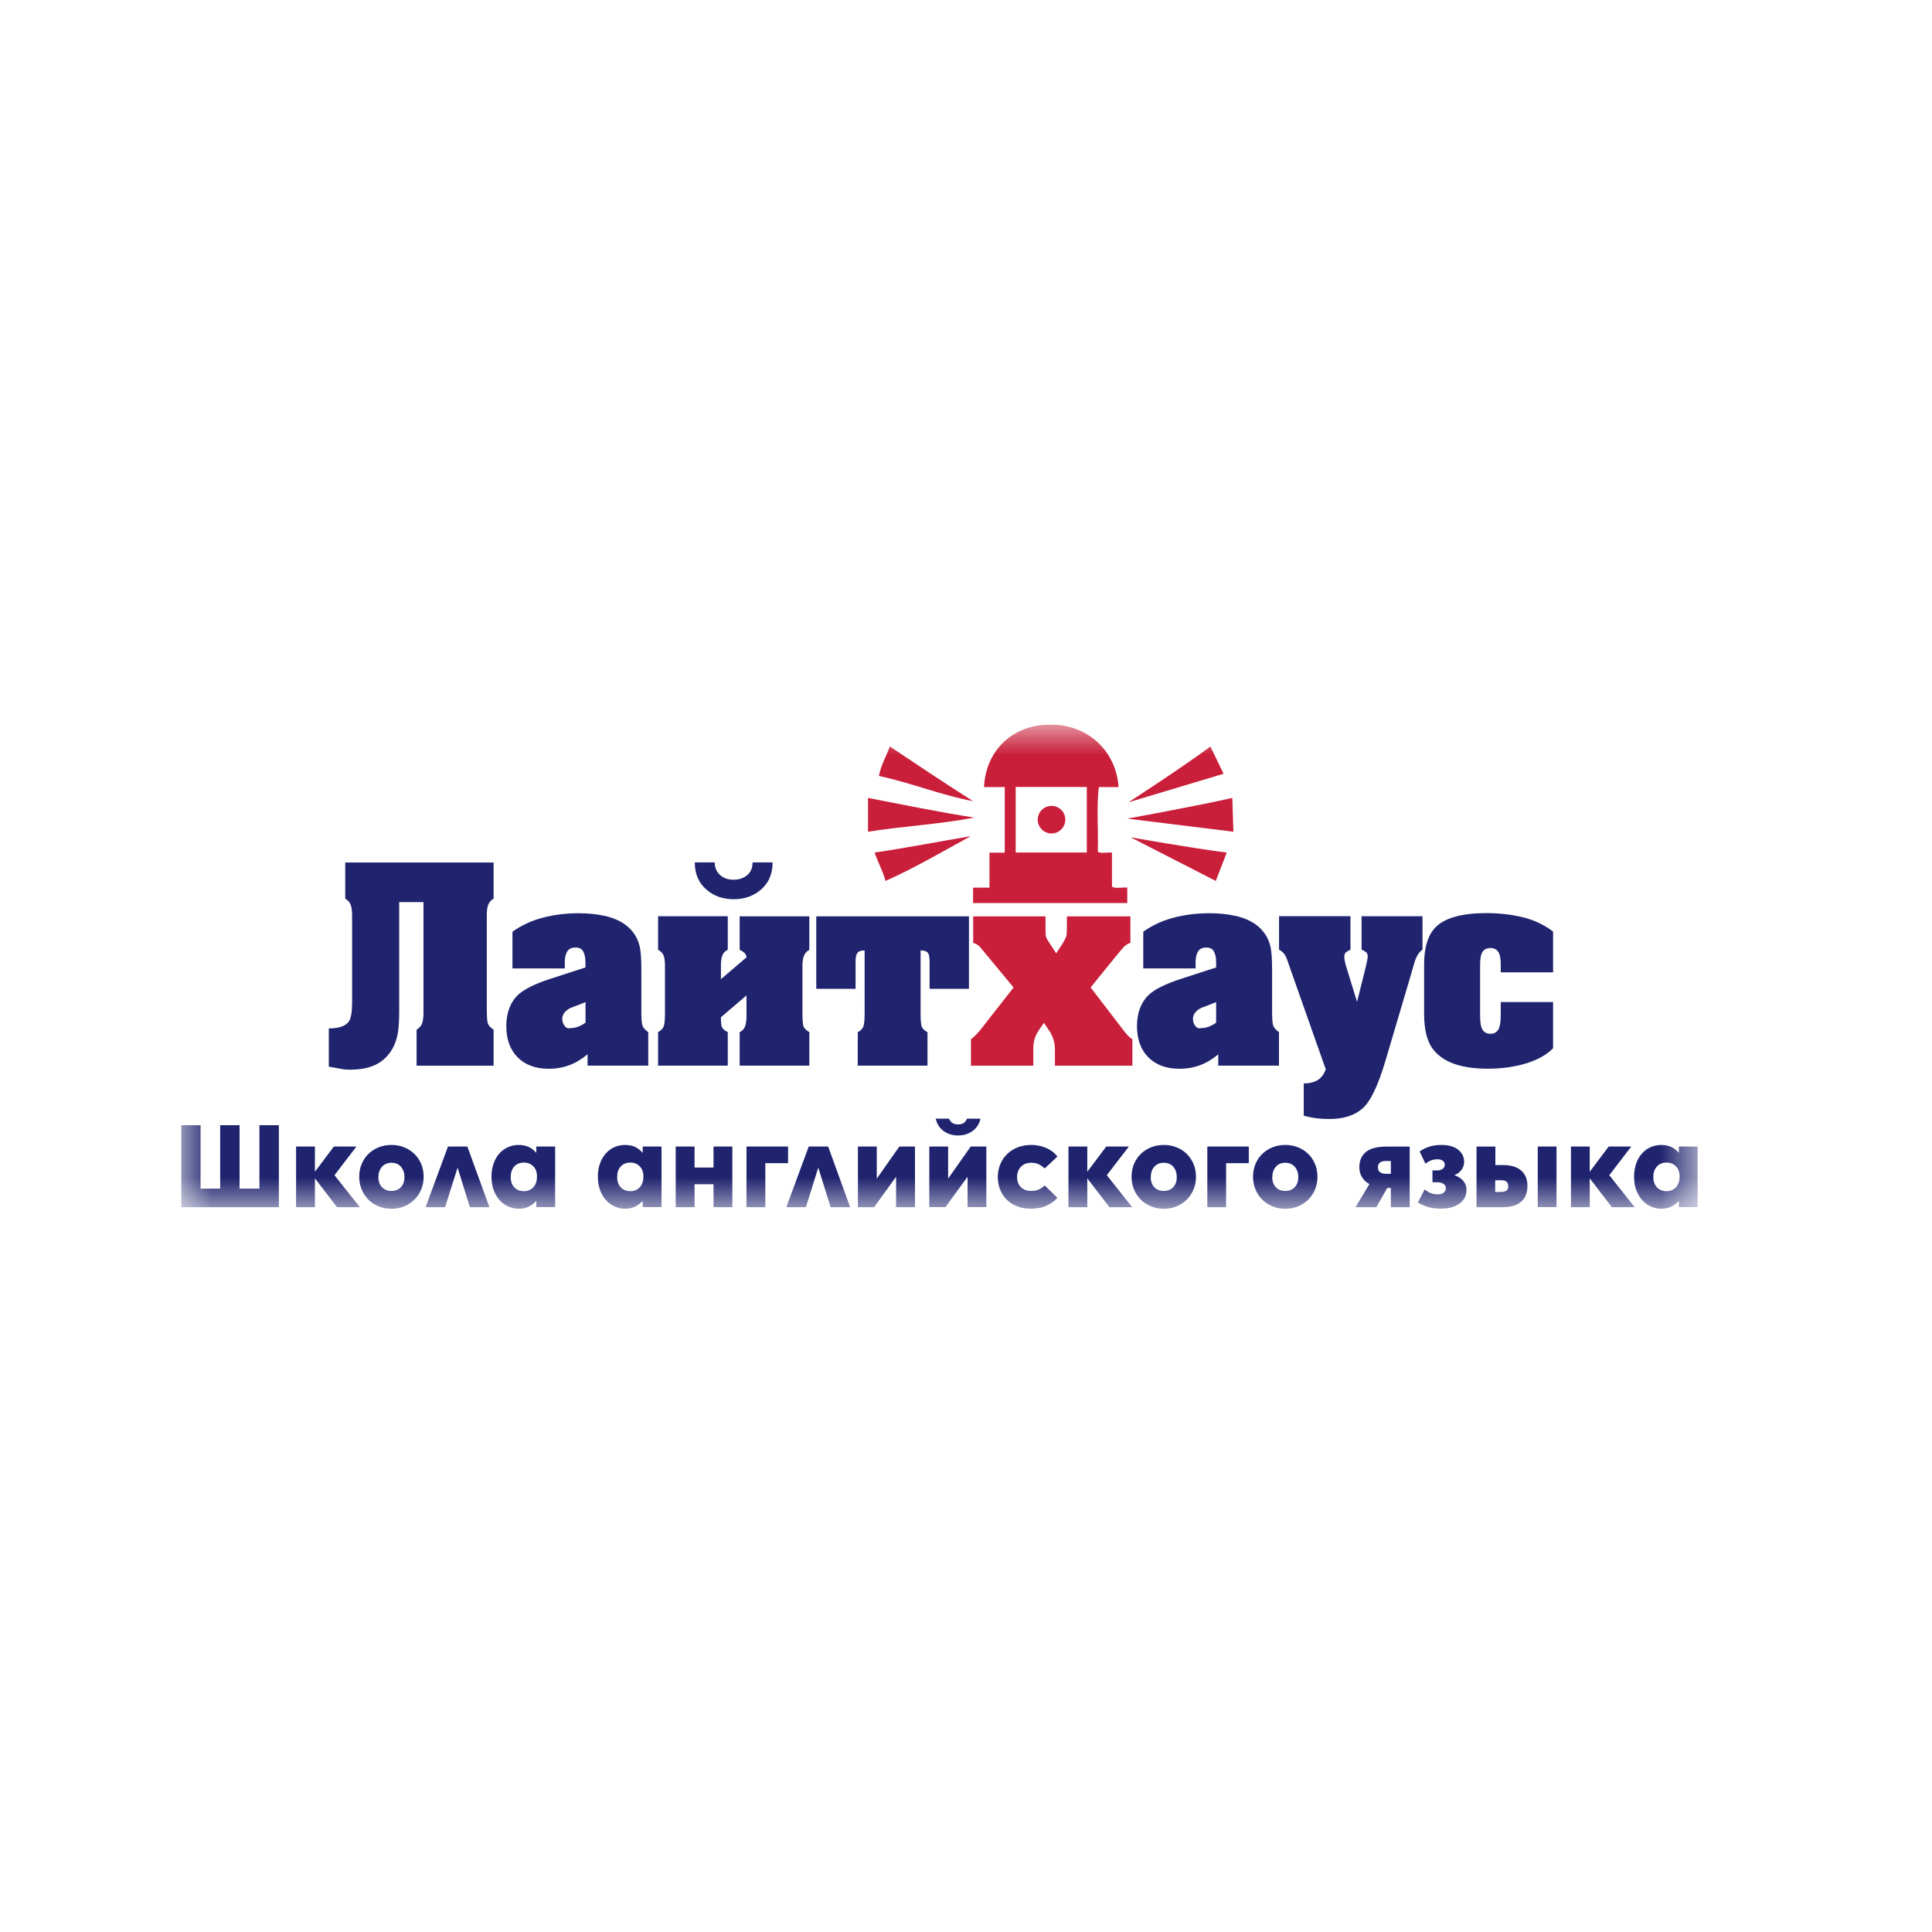 <?xml version="1.0" encoding="UTF-8"?> <svg xmlns="http://www.w3.org/2000/svg" width="32" height="32" viewBox="0 0 32 32" fill="none"><g clip-path="url(#clip0_798_266)"><mask id="mask0_798_266" style="mask-type:luminance" maskUnits="userSpaceOnUse" x="3" y="12" width="26" height="9"><path d="M28.12 12H3V20.021H28.12V12Z" fill="white"></path></mask><g mask="url(#mask0_798_266)"><path d="M20.411 13.216L20.429 13.776L18.671 13.559C18.671 13.559 19.846 13.345 20.411 13.216Z" fill="#C91F3A"></path><path d="M20.048 12.364L20.266 12.816L18.69 13.289C18.69 13.289 19.614 12.69 20.049 12.364" fill="#C91F3A"></path><path d="M20.319 14.121L20.137 14.591L18.725 13.868C18.725 13.868 19.781 14.055 20.319 14.121Z" fill="#C91F3A"></path><path d="M18.418 14.683V14.122C18.345 14.111 18.225 14.146 18.183 14.104C18.19 13.893 18.18 13.663 18.18 13.444C18.18 13.301 18.184 13.162 18.201 13.036H18.527C18.486 12.432 18.006 11.978 17.35 12.002C16.744 12.025 16.328 12.447 16.298 13.036H16.642V14.123H16.389V14.702H16.117V14.957H18.671V14.702C18.593 14.691 18.467 14.727 18.418 14.684M18.001 13.443V14.12H16.823V13.035H18.001V13.443Z" fill="#C91F3A"></path><path d="M17.416 13.348C17.543 13.348 17.645 13.45 17.645 13.576C17.645 13.701 17.542 13.805 17.416 13.805C17.29 13.805 17.188 13.702 17.188 13.576C17.188 13.45 17.291 13.348 17.416 13.348Z" fill="#C91F3A"></path><path d="M16.116 13.269C15.62 13.18 15.091 12.966 14.558 12.852C14.594 12.665 14.679 12.526 14.739 12.364C15.195 12.669 15.651 12.975 16.116 13.269Z" fill="#C91F3A"></path><path d="M16.134 13.541C15.58 13.652 14.948 13.684 14.377 13.776V13.216C14.959 13.328 15.534 13.448 16.134 13.541Z" fill="#C91F3A"></path><path d="M16.08 13.849C15.614 14.102 15.163 14.37 14.667 14.591C14.621 14.421 14.541 14.283 14.486 14.121C15.03 14.041 15.549 13.939 16.081 13.849" fill="#C91F3A"></path><path d="M16.787 16.355L16.354 15.832C16.27 15.73 16.227 15.679 16.225 15.677C16.194 15.648 16.158 15.628 16.119 15.617V15.178H17.317V15.383C17.317 15.45 17.32 15.494 17.325 15.514C17.33 15.535 17.352 15.575 17.392 15.634L17.494 15.79L17.596 15.634C17.63 15.579 17.65 15.538 17.659 15.512C17.667 15.485 17.671 15.443 17.671 15.383V15.178H18.723V15.617C18.689 15.626 18.656 15.646 18.625 15.674C18.609 15.688 18.564 15.74 18.488 15.832L18.064 16.355L18.595 17.048C18.618 17.079 18.643 17.109 18.67 17.139C18.696 17.169 18.725 17.194 18.756 17.213V17.651H17.473V17.377C17.473 17.281 17.447 17.19 17.398 17.103C17.353 17.036 17.318 16.982 17.292 16.942C17.242 17.009 17.205 17.063 17.182 17.103C17.137 17.178 17.115 17.269 17.115 17.377V17.651H16.082V17.213C16.121 17.182 16.155 17.152 16.184 17.121C16.203 17.101 16.232 17.067 16.27 17.017L16.788 16.356L16.787 16.355Z" fill="#C91F3A"></path><path d="M6.612 14.94V16.723C6.612 16.89 6.605 17.016 6.592 17.096C6.571 17.227 6.527 17.34 6.459 17.434C6.381 17.542 6.28 17.618 6.157 17.662C6.058 17.699 5.938 17.717 5.799 17.717C5.752 17.717 5.715 17.715 5.688 17.711C5.661 17.707 5.58 17.692 5.446 17.667V17.034C5.622 17.034 5.733 16.992 5.784 16.909C5.815 16.856 5.832 16.754 5.832 16.603V15.166C5.832 15.095 5.825 15.038 5.812 14.995C5.799 14.952 5.767 14.914 5.718 14.883V14.286H8.176V14.883C8.13 14.912 8.098 14.948 8.084 14.993C8.069 15.037 8.063 15.091 8.063 15.154V16.725C8.063 16.822 8.067 16.892 8.076 16.935C8.085 16.978 8.119 17.019 8.176 17.055V17.651H6.9V17.055C6.948 17.025 6.978 16.989 6.993 16.945C7.007 16.9 7.014 16.847 7.014 16.784V14.942H6.614L6.612 14.94Z" fill="#20246E"></path><path d="M9.732 17.462C9.635 17.543 9.535 17.604 9.432 17.642C9.329 17.681 9.215 17.702 9.088 17.702C8.871 17.702 8.7 17.639 8.574 17.513C8.449 17.388 8.386 17.215 8.386 16.995C8.386 16.776 8.453 16.596 8.586 16.473C8.683 16.384 8.854 16.299 9.1 16.217L9.697 16.024V15.938C9.697 15.867 9.685 15.809 9.662 15.763C9.638 15.717 9.596 15.694 9.536 15.694C9.468 15.694 9.421 15.716 9.394 15.761C9.368 15.806 9.355 15.864 9.355 15.938V16.04H8.488V15.432C8.639 15.325 8.808 15.246 8.994 15.199C9.18 15.15 9.379 15.126 9.591 15.126C9.737 15.126 9.879 15.14 10.017 15.17C10.154 15.2 10.271 15.251 10.365 15.322C10.483 15.413 10.558 15.527 10.592 15.664C10.614 15.745 10.623 15.882 10.623 16.072V16.763C10.623 16.86 10.628 16.929 10.637 16.971C10.646 17.013 10.68 17.055 10.737 17.096V17.65H9.732V17.462H9.732ZM9.698 16.598C9.614 16.632 9.53 16.665 9.446 16.696C9.356 16.744 9.313 16.804 9.313 16.877C9.313 16.919 9.325 16.956 9.35 16.99C9.375 17.024 9.407 17.038 9.446 17.029C9.529 17.029 9.613 16.999 9.698 16.939V16.597V16.598Z" fill="#20246E"></path><path d="M13.291 16.787C13.291 16.884 13.296 16.951 13.305 16.989C13.314 17.026 13.348 17.062 13.405 17.096V17.65H12.251V17.096C12.298 17.073 12.328 17.039 12.343 16.994C12.357 16.95 12.364 16.899 12.364 16.841V16.487L11.941 16.849C11.941 16.924 11.945 16.978 11.956 17.008C11.967 17.038 11.999 17.067 12.054 17.096V17.65H10.9V17.096C10.955 17.065 10.987 17.027 10.998 16.983C11.009 16.938 11.014 16.873 11.014 16.787V15.994C11.014 15.926 11.007 15.872 10.994 15.832C10.98 15.793 10.949 15.759 10.9 15.73V15.176H12.054V15.73C12.007 15.754 11.976 15.788 11.962 15.832C11.947 15.877 11.941 15.928 11.941 15.986V16.218L12.364 15.857C12.364 15.83 12.354 15.807 12.333 15.786C12.312 15.765 12.284 15.747 12.251 15.731V15.177H13.405V15.731C13.357 15.76 13.327 15.796 13.313 15.839C13.298 15.882 13.291 15.934 13.291 15.995V16.788V16.787ZM12.797 14.284C12.797 14.477 12.73 14.629 12.597 14.741C12.476 14.843 12.328 14.894 12.152 14.894C11.976 14.894 11.829 14.843 11.708 14.741C11.574 14.629 11.508 14.477 11.508 14.284H11.838C11.838 14.375 11.871 14.448 11.936 14.501C11.993 14.548 12.065 14.571 12.151 14.571C12.238 14.571 12.312 14.547 12.373 14.497C12.434 14.449 12.465 14.377 12.465 14.284H12.796H12.797Z" fill="#20246E"></path><path d="M14.32 15.742C14.26 15.742 14.22 15.756 14.201 15.784C14.181 15.811 14.171 15.857 14.171 15.919V16.378H13.52V15.177H16.049V16.378H15.397V15.919C15.397 15.856 15.388 15.811 15.37 15.784C15.351 15.757 15.31 15.742 15.248 15.742V16.787C15.248 16.881 15.253 16.948 15.262 16.989C15.271 17.029 15.305 17.066 15.362 17.097V17.65H14.207V17.097C14.263 17.066 14.295 17.028 14.306 16.983C14.316 16.938 14.321 16.873 14.321 16.787V15.742H14.32Z" fill="#20246E"></path><path d="M20.179 17.462C20.082 17.543 19.982 17.604 19.879 17.642C19.776 17.681 19.661 17.702 19.535 17.702C19.317 17.702 19.146 17.639 19.021 17.513C18.896 17.388 18.832 17.215 18.832 16.995C18.832 16.776 18.9 16.596 19.033 16.473C19.13 16.384 19.301 16.299 19.547 16.217L20.143 16.024V15.938C20.143 15.867 20.132 15.809 20.108 15.763C20.085 15.717 20.043 15.694 19.983 15.694C19.915 15.694 19.868 15.716 19.842 15.761C19.816 15.806 19.803 15.864 19.803 15.938V16.04H18.936V15.432C19.087 15.325 19.256 15.246 19.442 15.199C19.627 15.15 19.826 15.126 20.038 15.126C20.185 15.126 20.327 15.14 20.464 15.17C20.601 15.2 20.718 15.251 20.812 15.322C20.929 15.413 21.005 15.527 21.039 15.664C21.061 15.745 21.07 15.882 21.07 16.072V16.763C21.07 16.86 21.075 16.929 21.084 16.971C21.093 17.013 21.127 17.055 21.184 17.096V17.65H20.178V17.462H20.179ZM20.143 16.598C20.06 16.632 19.976 16.665 19.892 16.696C19.802 16.744 19.759 16.804 19.759 16.877C19.759 16.919 19.771 16.956 19.796 16.99C19.821 17.024 19.853 17.038 19.892 17.029C19.975 17.029 20.059 16.999 20.143 16.939V16.597V16.598Z" fill="#20246E"></path><path d="M22.551 15.176H23.561V15.729C23.506 15.766 23.463 15.832 23.432 15.929C23.41 16 23.397 16.05 23.389 16.078L22.949 17.565C22.825 17.984 22.697 18.249 22.564 18.363C22.431 18.477 22.25 18.534 22.022 18.534C21.943 18.534 21.871 18.53 21.806 18.522C21.741 18.514 21.67 18.5 21.594 18.479V17.945C21.686 17.945 21.761 17.927 21.822 17.891C21.882 17.856 21.927 17.796 21.959 17.712L21.358 16.008C21.324 15.909 21.305 15.855 21.299 15.847C21.275 15.797 21.238 15.757 21.185 15.729V15.175H22.368V15.729C22.323 15.751 22.295 15.768 22.283 15.785C22.271 15.8 22.266 15.822 22.266 15.848C22.266 15.866 22.269 15.891 22.275 15.923C22.282 15.954 22.289 15.983 22.297 16.009L22.477 16.594L22.623 16.009C22.628 15.983 22.635 15.952 22.643 15.915C22.65 15.878 22.654 15.856 22.654 15.848C22.654 15.822 22.648 15.8 22.639 15.785C22.628 15.769 22.6 15.751 22.552 15.729V15.175L22.551 15.176Z" fill="#20246E"></path><path d="M24.857 16.029V15.981C24.857 15.9 24.849 15.839 24.833 15.8C24.807 15.735 24.758 15.702 24.688 15.702C24.61 15.702 24.559 15.737 24.535 15.808C24.521 15.848 24.515 15.916 24.515 16.012V16.801C24.515 16.9 24.522 16.97 24.535 17.009C24.558 17.085 24.61 17.123 24.688 17.123C24.759 17.123 24.808 17.088 24.833 17.017C24.849 16.972 24.857 16.903 24.857 16.809V16.597H25.724V17.363C25.604 17.483 25.435 17.573 25.218 17.63C25.042 17.677 24.85 17.701 24.641 17.701C24.188 17.701 23.882 17.587 23.721 17.359C23.632 17.23 23.588 17.042 23.588 16.793V15.968C23.588 15.683 23.655 15.476 23.789 15.347C23.946 15.199 24.222 15.124 24.617 15.124C24.834 15.124 25.037 15.147 25.224 15.193C25.411 15.239 25.577 15.318 25.724 15.43V16.105H24.857V16.027V16.029Z" fill="#20246E"></path><path d="M3 19.995V18.637H3.322V19.687H3.647V18.637H3.968V19.687H4.297V18.637H4.619V19.995H3Z" fill="#20246E"></path><path d="M4.904 19.995V18.99H5.216V19.408L5.53 18.99H5.904L5.54 19.465L5.96 19.995H5.583L5.216 19.518V19.995H4.904Z" fill="#20246E"></path><path d="M5.95 19.492C5.95 19.414 5.963 19.342 5.991 19.278C6.018 19.214 6.055 19.158 6.103 19.112C6.151 19.065 6.207 19.029 6.272 19.003C6.337 18.977 6.407 18.964 6.483 18.964C6.559 18.964 6.629 18.977 6.694 19.003C6.759 19.029 6.815 19.065 6.863 19.112C6.911 19.158 6.949 19.214 6.976 19.278C7.003 19.342 7.017 19.413 7.017 19.492C7.017 19.57 7.003 19.635 6.977 19.7C6.951 19.764 6.914 19.82 6.866 19.868C6.818 19.915 6.762 19.953 6.697 19.98C6.631 20.008 6.56 20.021 6.483 20.021C6.406 20.021 6.335 20.008 6.269 19.98C6.203 19.953 6.147 19.916 6.1 19.868C6.053 19.82 6.016 19.764 5.99 19.7C5.963 19.635 5.95 19.566 5.95 19.492ZM6.267 19.494C6.267 19.566 6.287 19.622 6.327 19.664C6.367 19.705 6.418 19.726 6.483 19.726C6.548 19.726 6.6 19.705 6.64 19.664C6.679 19.622 6.699 19.566 6.699 19.494C6.699 19.427 6.679 19.371 6.642 19.326C6.603 19.282 6.55 19.259 6.484 19.259C6.418 19.259 6.365 19.282 6.326 19.326C6.287 19.371 6.268 19.427 6.268 19.494" fill="#20246E"></path><path d="M7.42 18.99H7.741L8.106 19.995H7.783L7.579 19.34L7.372 19.995H7.049L7.42 18.99Z" fill="#20246E"></path><path d="M8.14 19.495C8.14 19.41 8.153 19.334 8.177 19.267C8.201 19.201 8.234 19.146 8.275 19.101C8.316 19.056 8.364 19.022 8.418 18.999C8.472 18.976 8.529 18.964 8.588 18.964C8.657 18.964 8.715 18.976 8.763 19C8.811 19.024 8.85 19.056 8.883 19.096V18.99H9.195V19.994H8.883V19.89C8.847 19.931 8.805 19.962 8.758 19.985C8.711 20.009 8.655 20.02 8.591 20.02C8.533 20.02 8.477 20.009 8.423 19.985C8.368 19.962 8.321 19.928 8.279 19.883C8.237 19.838 8.204 19.783 8.179 19.718C8.154 19.653 8.141 19.578 8.141 19.494M8.677 19.73C8.741 19.73 8.793 19.708 8.834 19.665C8.874 19.621 8.894 19.562 8.894 19.488C8.894 19.413 8.874 19.36 8.833 19.318C8.792 19.276 8.74 19.256 8.676 19.256C8.611 19.256 8.556 19.278 8.517 19.322C8.478 19.365 8.459 19.424 8.459 19.495C8.459 19.567 8.479 19.626 8.52 19.668C8.561 19.709 8.613 19.73 8.678 19.73" fill="#20246E"></path><path d="M9.902 19.495C9.902 19.41 9.914 19.334 9.939 19.267C9.963 19.201 9.996 19.146 10.037 19.101C10.078 19.056 10.125 19.022 10.18 18.999C10.234 18.976 10.29 18.964 10.35 18.964C10.419 18.964 10.477 18.976 10.525 19C10.572 19.024 10.612 19.056 10.645 19.096V18.99H10.957V19.994H10.645V19.89C10.608 19.931 10.566 19.962 10.52 19.985C10.472 20.009 10.417 20.02 10.353 20.02C10.294 20.02 10.239 20.009 10.185 19.985C10.13 19.962 10.083 19.928 10.041 19.883C9.999 19.838 9.966 19.783 9.941 19.718C9.915 19.653 9.903 19.578 9.903 19.494M10.439 19.73C10.503 19.73 10.556 19.708 10.597 19.665C10.636 19.621 10.657 19.562 10.657 19.488C10.657 19.413 10.636 19.36 10.596 19.318C10.555 19.276 10.502 19.256 10.438 19.256C10.374 19.256 10.319 19.278 10.28 19.322C10.241 19.365 10.222 19.424 10.222 19.495C10.222 19.567 10.242 19.626 10.283 19.668C10.324 19.709 10.376 19.73 10.441 19.73" fill="#20246E"></path><path d="M11.192 18.99H11.504V19.338H11.818V18.99H12.13V19.995H11.818V19.615H11.504V19.995H11.192V18.99Z" fill="#20246E"></path><path d="M12.364 18.99H13.053V19.266H12.676V19.995H12.364V18.99Z" fill="#20246E"></path><path d="M13.395 18.99H13.717L14.081 19.995H13.758L13.553 19.34L13.348 19.995H13.024L13.395 18.99Z" fill="#20246E"></path><path d="M14.522 18.99V19.522L14.896 18.99H15.155V19.995H14.842V19.491L14.478 19.995H14.21V18.99H14.522Z" fill="#20246E"></path><path d="M15.704 18.99V19.522L16.078 18.99H16.337V19.994H16.026V19.491L15.66 19.994H15.392V18.99H15.704ZM15.72 18.528C15.728 18.553 15.744 18.575 15.768 18.595C15.792 18.614 15.825 18.624 15.868 18.624C15.911 18.624 15.946 18.614 15.969 18.595C15.993 18.575 16.008 18.553 16.016 18.528H16.239C16.234 18.561 16.221 18.594 16.203 18.627C16.184 18.66 16.16 18.69 16.13 18.716C16.099 18.743 16.062 18.765 16.019 18.781C15.975 18.799 15.925 18.807 15.868 18.807C15.811 18.807 15.761 18.798 15.718 18.781C15.674 18.764 15.637 18.743 15.607 18.716C15.577 18.69 15.552 18.66 15.535 18.627C15.517 18.594 15.505 18.561 15.499 18.528H15.72Z" fill="#20246E"></path><path d="M16.527 19.495C16.527 19.419 16.541 19.348 16.568 19.283C16.595 19.218 16.633 19.161 16.681 19.115C16.73 19.067 16.788 19.03 16.855 19.004C16.922 18.978 16.997 18.964 17.08 18.964C17.131 18.964 17.18 18.97 17.226 18.98C17.271 18.991 17.312 19.006 17.348 19.023C17.385 19.041 17.417 19.061 17.445 19.084C17.473 19.108 17.497 19.132 17.514 19.157L17.302 19.354C17.275 19.326 17.243 19.303 17.208 19.286C17.173 19.268 17.13 19.259 17.08 19.259C17.008 19.259 16.951 19.282 16.909 19.326C16.867 19.371 16.846 19.427 16.846 19.495C16.846 19.564 16.867 19.622 16.91 19.664C16.953 19.705 17.009 19.726 17.08 19.726C17.127 19.726 17.17 19.718 17.206 19.701C17.243 19.685 17.275 19.663 17.304 19.635L17.514 19.84C17.47 19.89 17.411 19.933 17.337 19.968C17.263 20.003 17.176 20.02 17.074 20.02C16.992 20.02 16.918 20.008 16.849 19.981C16.782 19.955 16.724 19.919 16.677 19.872C16.629 19.826 16.592 19.77 16.566 19.706C16.54 19.642 16.527 19.571 16.527 19.494" fill="#20246E"></path><path d="M17.697 19.995V18.99H18.009V19.408L18.323 18.99H18.698L18.332 19.465L18.752 19.995H18.376L18.009 19.518V19.995H17.697Z" fill="#20246E"></path><path d="M18.742 19.492C18.742 19.414 18.756 19.342 18.783 19.278C18.81 19.214 18.848 19.158 18.896 19.112C18.943 19.065 19 19.029 19.065 19.003C19.13 18.977 19.2 18.964 19.276 18.964C19.351 18.964 19.421 18.977 19.486 19.003C19.552 19.029 19.608 19.065 19.656 19.112C19.703 19.158 19.741 19.214 19.768 19.278C19.796 19.342 19.809 19.413 19.809 19.492C19.809 19.57 19.796 19.635 19.769 19.7C19.743 19.764 19.706 19.82 19.659 19.868C19.611 19.915 19.555 19.953 19.489 19.98C19.424 20.008 19.352 20.021 19.276 20.021C19.199 20.021 19.128 20.008 19.062 19.98C18.997 19.953 18.939 19.916 18.893 19.868C18.845 19.82 18.808 19.764 18.782 19.7C18.756 19.635 18.742 19.566 18.742 19.492ZM19.06 19.494C19.06 19.566 19.079 19.622 19.119 19.664C19.159 19.705 19.21 19.726 19.276 19.726C19.341 19.726 19.392 19.705 19.432 19.664C19.472 19.622 19.491 19.566 19.491 19.494C19.491 19.427 19.472 19.371 19.434 19.326C19.395 19.282 19.343 19.259 19.276 19.259C19.209 19.259 19.156 19.282 19.118 19.326C19.079 19.371 19.061 19.427 19.061 19.494" fill="#20246E"></path><path d="M19.997 18.99H20.684V19.266H20.308V19.995H19.997V18.99Z" fill="#20246E"></path><path d="M20.754 19.492C20.754 19.414 20.768 19.342 20.795 19.278C20.822 19.214 20.86 19.158 20.908 19.112C20.956 19.065 21.012 19.029 21.077 19.003C21.142 18.977 21.212 18.964 21.288 18.964C21.364 18.964 21.433 18.977 21.499 19.003C21.564 19.029 21.62 19.065 21.668 19.112C21.715 19.158 21.753 19.214 21.78 19.278C21.808 19.342 21.821 19.413 21.821 19.492C21.821 19.57 21.808 19.635 21.782 19.7C21.755 19.764 21.718 19.82 21.671 19.868C21.623 19.915 21.567 19.953 21.502 19.98C21.436 20.008 21.365 20.021 21.288 20.021C21.211 20.021 21.14 20.008 21.074 19.98C21.009 19.953 20.952 19.916 20.905 19.868C20.857 19.82 20.82 19.764 20.794 19.7C20.768 19.635 20.754 19.566 20.754 19.492ZM21.072 19.494C21.072 19.566 21.092 19.622 21.131 19.664C21.171 19.705 21.223 19.726 21.288 19.726C21.353 19.726 21.404 19.705 21.444 19.664C21.484 19.622 21.504 19.566 21.504 19.494C21.504 19.427 21.484 19.371 21.446 19.326C21.407 19.282 21.355 19.259 21.289 19.259C21.223 19.259 21.169 19.282 21.131 19.326C21.093 19.371 21.074 19.427 21.074 19.494" fill="#20246E"></path><path d="M22.451 19.995L22.681 19.613C22.629 19.584 22.587 19.546 22.559 19.497C22.53 19.45 22.515 19.395 22.515 19.333C22.515 19.224 22.551 19.141 22.623 19.081C22.695 19.02 22.812 18.991 22.973 18.991H23.349V19.995H23.037V19.677H22.977L22.797 19.995H22.451ZM22.963 19.442H23.037V19.23H22.954C22.866 19.23 22.823 19.265 22.823 19.336C22.823 19.407 22.87 19.442 22.963 19.442Z" fill="#20246E"></path><path d="M23.485 19.917L23.597 19.701C23.626 19.726 23.658 19.745 23.693 19.76C23.728 19.775 23.771 19.782 23.82 19.782C23.861 19.782 23.893 19.772 23.915 19.752C23.937 19.732 23.948 19.708 23.948 19.68C23.948 19.652 23.935 19.628 23.909 19.609C23.883 19.591 23.847 19.582 23.8 19.582H23.726V19.386H23.8C23.841 19.386 23.872 19.377 23.895 19.36C23.919 19.343 23.93 19.32 23.93 19.29C23.93 19.264 23.92 19.243 23.897 19.226C23.875 19.209 23.846 19.201 23.81 19.201C23.769 19.201 23.732 19.208 23.699 19.221C23.666 19.235 23.636 19.253 23.61 19.274L23.514 19.072C23.552 19.043 23.603 19.017 23.664 18.996C23.725 18.975 23.794 18.964 23.871 18.964C23.994 18.964 24.087 18.99 24.153 19.044C24.218 19.096 24.251 19.164 24.251 19.246C24.251 19.293 24.236 19.337 24.208 19.375C24.18 19.414 24.14 19.444 24.088 19.466C24.151 19.485 24.2 19.516 24.236 19.559C24.272 19.601 24.29 19.651 24.29 19.706C24.29 19.753 24.28 19.796 24.261 19.835C24.241 19.873 24.213 19.907 24.175 19.934C24.138 19.961 24.094 19.982 24.042 19.997C23.991 20.012 23.932 20.019 23.868 20.019C23.779 20.019 23.701 20.009 23.637 19.987C23.572 19.966 23.521 19.942 23.484 19.915" fill="#20246E"></path><path d="M24.456 19.995V18.991H24.768V19.297H24.898C25.028 19.297 25.127 19.327 25.197 19.389C25.265 19.45 25.299 19.535 25.299 19.645C25.299 19.697 25.292 19.744 25.276 19.787C25.261 19.83 25.235 19.867 25.202 19.898C25.169 19.929 25.126 19.952 25.075 19.97C25.023 19.987 24.962 19.995 24.891 19.995H24.456ZM24.856 19.743C24.891 19.743 24.921 19.736 24.945 19.725C24.969 19.712 24.981 19.688 24.981 19.651C24.981 19.614 24.971 19.588 24.951 19.572C24.932 19.557 24.905 19.549 24.871 19.549H24.765V19.743H24.855H24.856ZM25.47 18.99H25.781V19.994H25.47V18.99Z" fill="#20246E"></path><path d="M26.02 19.995V18.99H26.331V19.408L26.645 18.99H27.019L26.655 19.465L27.075 19.995H26.699L26.331 19.518V19.995H26.02Z" fill="#20246E"></path><path d="M27.065 19.495C27.065 19.41 27.078 19.334 27.102 19.267C27.126 19.201 27.159 19.146 27.2 19.101C27.241 19.056 27.288 19.022 27.343 18.999C27.397 18.976 27.454 18.964 27.513 18.964C27.582 18.964 27.64 18.976 27.688 19C27.735 19.024 27.775 19.056 27.808 19.096V18.99H28.12V19.994H27.808V19.89C27.771 19.931 27.73 19.962 27.683 19.985C27.635 20.009 27.58 20.02 27.516 20.02C27.457 20.02 27.402 20.009 27.348 19.985C27.293 19.962 27.246 19.928 27.204 19.883C27.162 19.838 27.129 19.783 27.104 19.718C27.078 19.653 27.066 19.578 27.066 19.494M27.602 19.73C27.666 19.73 27.719 19.708 27.76 19.665C27.799 19.621 27.82 19.562 27.82 19.488C27.82 19.413 27.799 19.36 27.759 19.318C27.718 19.276 27.665 19.256 27.601 19.256C27.537 19.256 27.482 19.278 27.443 19.322C27.404 19.365 27.384 19.424 27.384 19.495C27.384 19.567 27.405 19.626 27.446 19.668C27.487 19.709 27.539 19.73 27.604 19.73" fill="#20246E"></path></g></g><defs><clipPath id="clip0_798_266"><rect width="25.12" height="8.068" fill="white" transform="translate(3 12)"></rect></clipPath></defs></svg> 